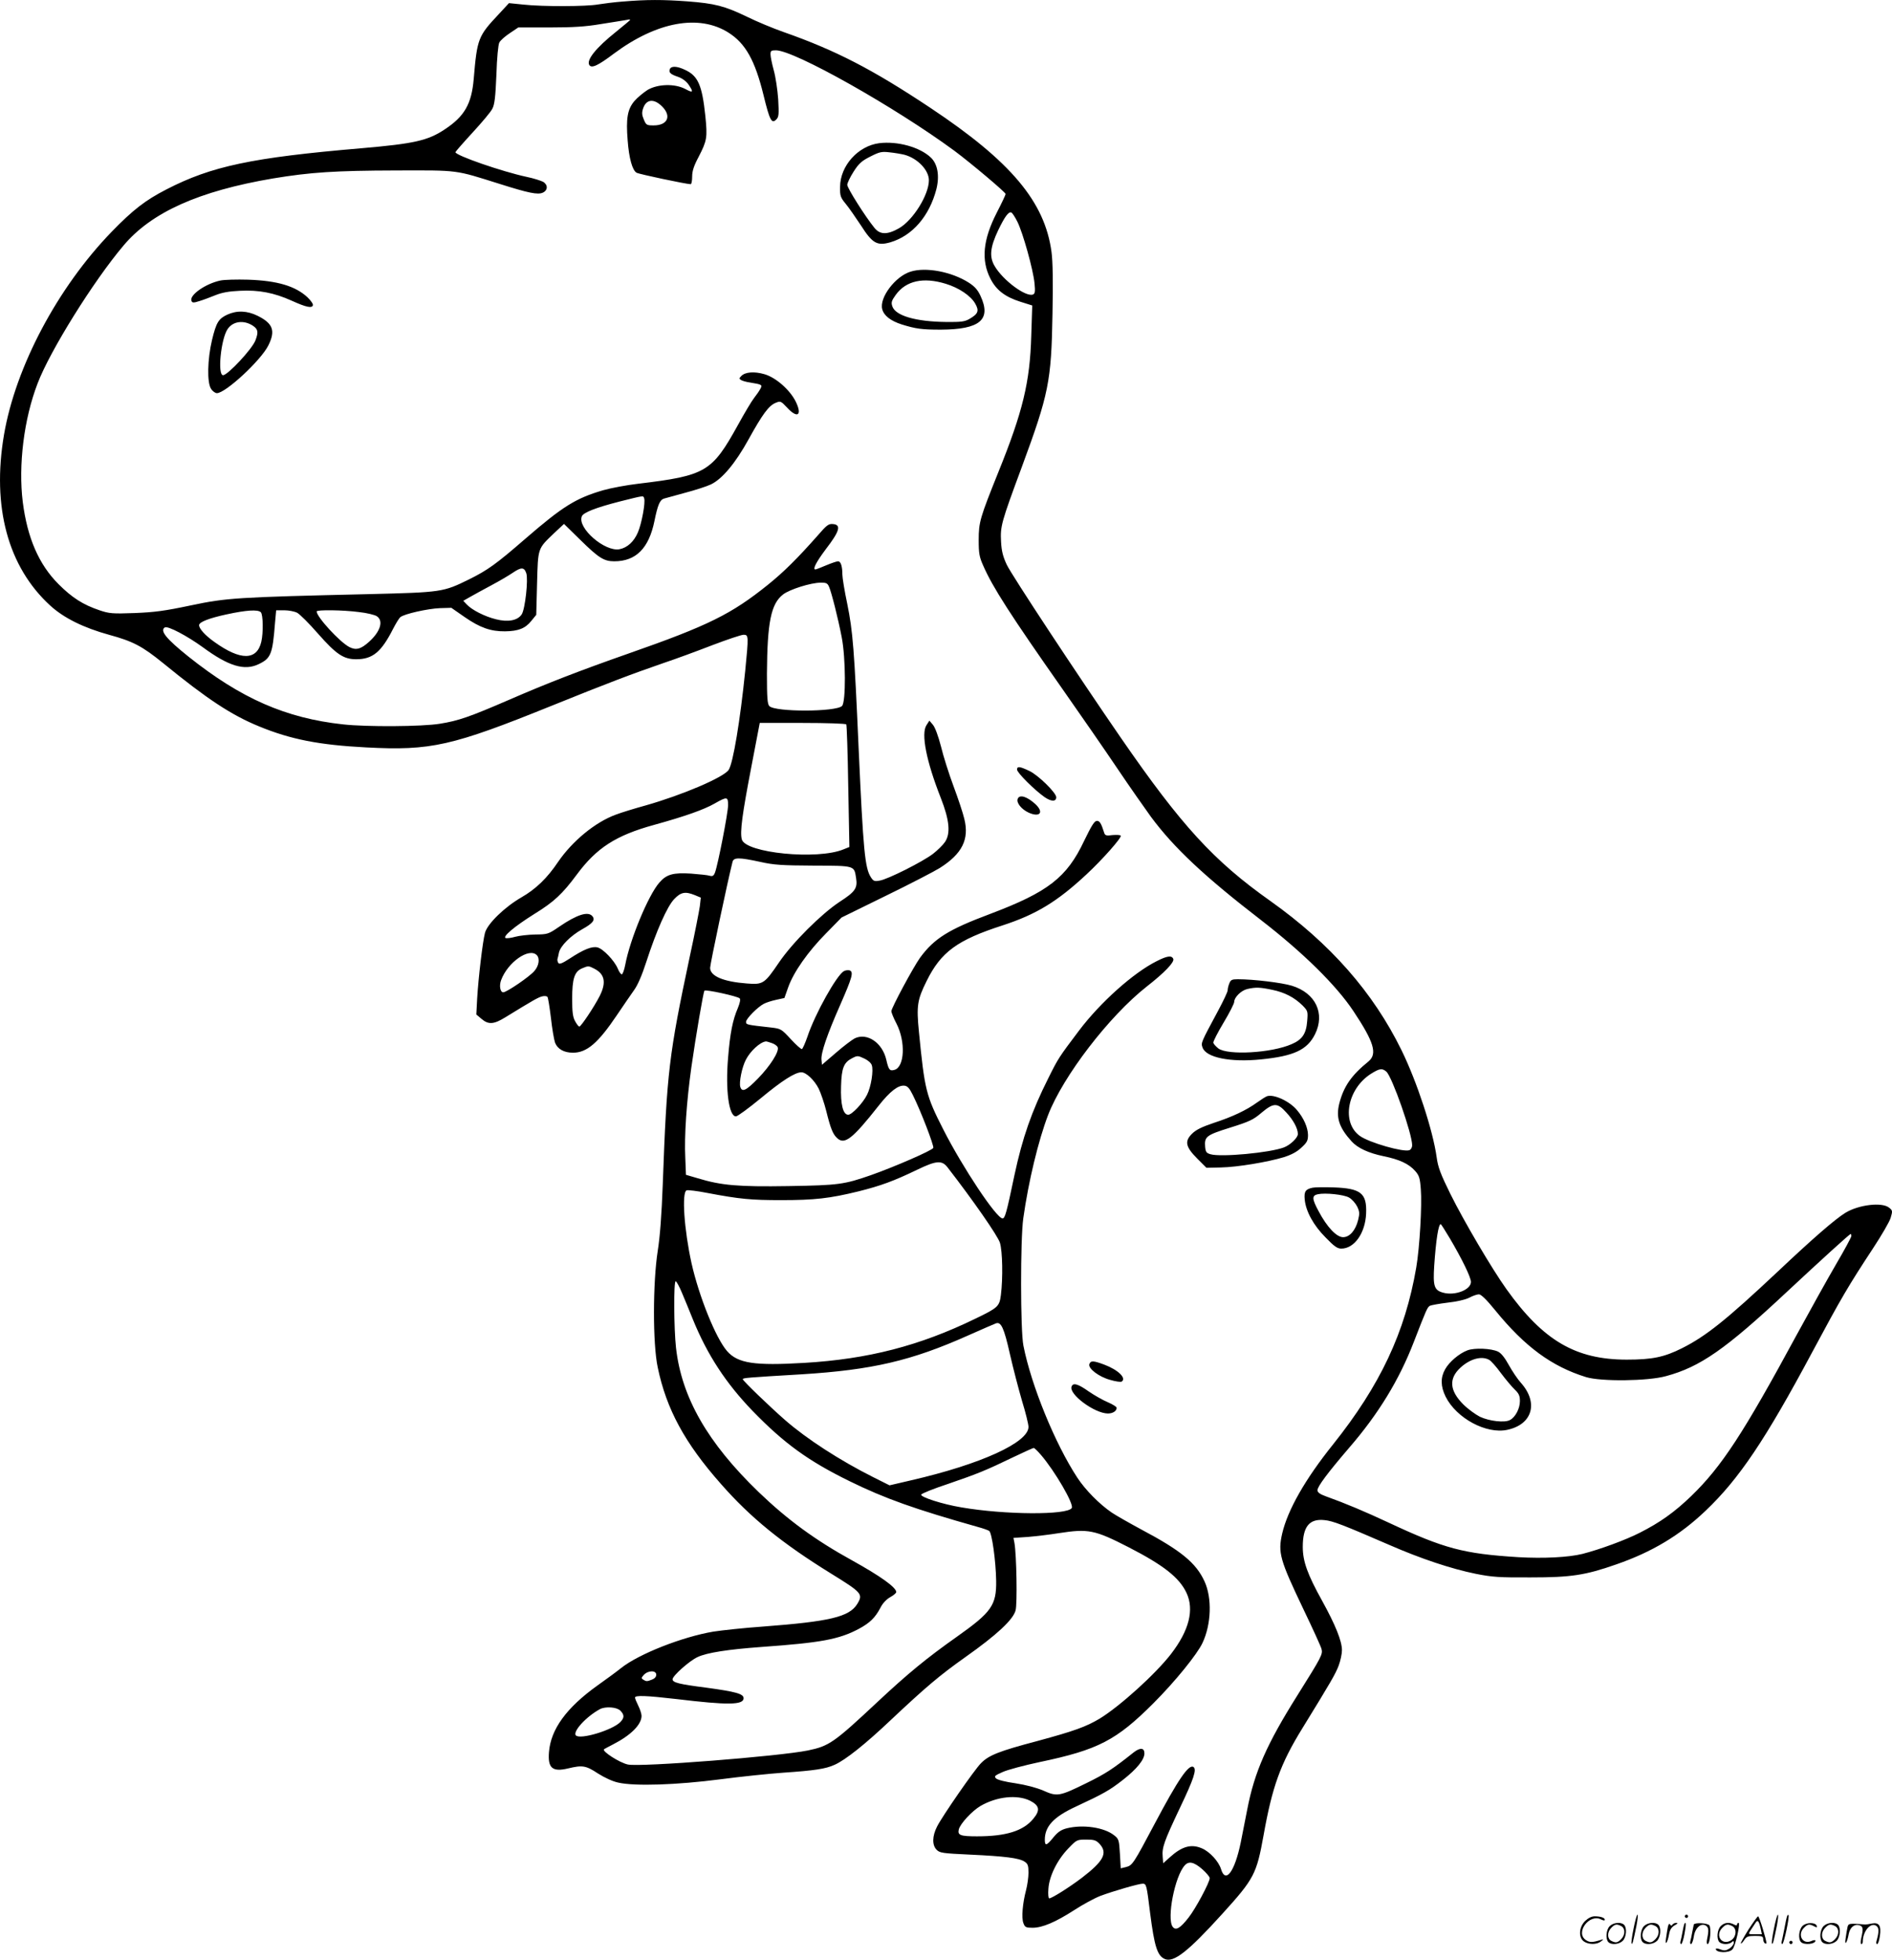 <svg version="1.0" xmlns="http://www.w3.org/2000/svg"
  viewBox="0 0 1158.851 1200.426"
 preserveAspectRatio="xMidYMid meet">
<g transform="translate(-0.054,1200.818) scale(0.1,-0.1)"
fill="#000000" stroke="none">
<path d="M3818 11999 c-54 -4 -123 -13 -154 -18 -71 -13 -338 -14 -457 -1
l-89 9 -61 -66 c-128 -136 -134 -150 -155 -399 -13 -153 -57 -229 -177 -308
-103 -69 -187 -88 -512 -116 -670 -57 -918 -110 -1193 -252 -129 -66 -206
-126 -336 -260 -331 -342 -588 -827 -659 -1243 -75 -441 24 -809 283 -1046 83
-76 204 -136 360 -179 147 -40 204 -70 332 -174 268 -219 418 -318 587 -387
194 -80 368 -114 656 -129 398 -21 525 8 1141 257 339 137 484 192 681 260 72
24 205 73 298 109 92 35 178 64 192 64 31 0 31 -7 10 -221 -31 -305 -74 -564
-101 -606 -29 -46 -285 -155 -511 -219 -69 -19 -150 -44 -181 -56 -126 -46
-266 -162 -353 -289 -67 -100 -137 -167 -224 -217 -104 -60 -209 -162 -224
-218 -14 -52 -41 -280 -48 -405 l-5 -95 32 -27 c42 -36 75 -34 146 10 171 105
201 122 225 128 15 4 30 2 33 -4 4 -5 13 -63 21 -128 7 -65 19 -133 25 -151
15 -39 54 -62 110 -62 85 0 154 59 269 230 39 58 86 126 105 153 22 30 49 92
75 173 62 191 128 340 171 385 41 43 68 48 127 24 l36 -15 -6 -53 c-4 -28 -31
-168 -62 -310 -127 -599 -140 -703 -165 -1392 -7 -189 -17 -322 -31 -410 -30
-192 -31 -567 0 -712 53 -256 166 -464 386 -713 183 -209 376 -365 675 -550
191 -118 198 -126 161 -187 -49 -79 -168 -107 -576 -138 -115 -8 -253 -23
-305 -31 -190 -32 -457 -137 -565 -223 -27 -22 -93 -70 -145 -107 -190 -136
-286 -268 -297 -408 -8 -98 21 -123 117 -100 88 21 109 18 183 -31 41 -26 91
-49 125 -56 102 -23 359 -14 622 20 129 17 305 35 390 41 190 13 257 23 312
48 66 29 189 127 343 273 217 204 298 273 460 388 191 135 291 228 306 285 11
40 6 339 -7 413 l-6 31 89 6 c48 4 133 14 188 23 182 28 219 21 428 -86 214
-110 311 -186 355 -280 48 -103 16 -230 -95 -374 -95 -123 -313 -320 -437
-396 -84 -50 -156 -76 -381 -137 -235 -62 -298 -87 -346 -136 -40 -40 -236
-323 -269 -388 -30 -59 -31 -113 -3 -142 20 -20 36 -22 205 -30 214 -10 301
-21 334 -43 20 -13 24 -24 24 -68 0 -28 -7 -77 -15 -107 -21 -80 -29 -170 -16
-202 9 -25 16 -28 56 -28 60 0 140 34 255 108 52 34 124 73 160 87 80 30 236
75 260 75 22 0 24 -9 45 -180 26 -203 44 -261 89 -281 54 -25 142 43 353 276
196 216 210 244 253 482 53 297 103 437 237 654 179 291 203 333 223 385 11
30 20 72 20 94 0 56 -40 155 -121 302 -90 162 -119 242 -119 331 0 124 40 174
133 164 52 -5 113 -29 397 -152 192 -84 381 -147 530 -177 100 -20 143 -23
335 -22 248 0 335 13 526 80 219 76 389 178 547 329 204 194 366 435 652 970
180 336 220 404 373 637 52 79 101 163 108 187 12 41 12 45 -10 62 -43 35
-187 18 -268 -32 -63 -39 -198 -156 -413 -359 -316 -297 -440 -396 -587 -470
-110 -55 -182 -70 -339 -70 -312 0 -511 116 -736 431 -90 126 -260 415 -344
584 -60 122 -76 164 -84 225 -23 165 -121 463 -215 655 -174 355 -436 653
-803 914 -348 246 -546 463 -917 1001 -262 380 -669 997 -698 1059 -23 49 -32
83 -35 141 -5 95 0 115 128 460 164 445 180 521 187 935 4 196 2 320 -6 380
-41 307 -248 554 -741 882 -356 237 -581 353 -900 465 -63 22 -164 64 -225 94
-137 66 -196 81 -365 94 -151 11 -249 11 -392 -1z m42 -113 c0 -2 -40 -35 -88
-74 -120 -96 -181 -171 -162 -202 14 -22 53 -4 151 70 262 195 521 243 702
128 104 -66 162 -170 214 -382 38 -156 50 -178 78 -150 16 16 17 31 12 124 -4
58 -16 138 -27 177 -11 40 -20 84 -20 98 0 22 4 25 33 25 113 0 730 -348 1094
-616 102 -76 313 -254 313 -264 0 -5 -24 -56 -54 -114 -85 -166 -97 -291 -39
-405 36 -70 89 -111 183 -141 l73 -23 -6 -186 c-8 -284 -52 -465 -202 -836
-112 -279 -120 -305 -120 -415 0 -81 4 -104 28 -157 57 -131 167 -302 487
-758 108 -154 259 -372 335 -485 76 -113 169 -245 205 -295 140 -189 327 -365
676 -634 257 -199 459 -398 564 -556 126 -189 148 -262 93 -308 -105 -85 -152
-153 -179 -257 -22 -87 -2 -148 75 -233 37 -41 104 -72 196 -91 98 -20 155
-47 193 -90 25 -28 30 -44 35 -112 8 -96 -7 -358 -28 -480 -68 -397 -221 -722
-510 -1084 -170 -212 -277 -400 -311 -545 -27 -118 -15 -160 131 -466 57 -119
107 -228 110 -242 8 -32 1 -46 -147 -282 -188 -299 -264 -471 -308 -700 -12
-60 -30 -152 -40 -203 -37 -179 -93 -255 -121 -162 -14 46 -69 106 -116 126
-66 29 -123 13 -198 -55 l-40 -36 -3 40 c-5 56 8 93 104 296 87 182 106 240
84 254 -29 18 -95 -80 -236 -346 -130 -245 -137 -257 -176 -267 l-33 -8 -5 89
c-5 84 -7 91 -35 113 -61 49 -191 68 -291 43 -34 -9 -54 -22 -81 -55 -42 -52
-53 -55 -53 -15 0 82 54 140 190 203 170 79 207 100 290 165 84 66 130 123
130 161 0 35 -26 37 -66 6 -129 -103 -173 -131 -289 -188 -165 -81 -179 -84
-264 -46 -42 18 -107 35 -171 45 -59 8 -111 21 -119 30 -13 13 -8 17 41 39 31
14 133 41 227 61 358 75 469 133 696 360 133 133 269 301 301 370 54 115 59
275 12 377 -52 113 -143 188 -388 318 -74 40 -155 86 -180 103 -76 52 -161
138 -211 214 -137 209 -282 565 -330 808 -19 93 -19 651 -1 780 32 228 93 479
152 633 92 239 374 606 604 787 109 85 170 149 163 169 -9 23 -37 20 -103 -14
-142 -71 -345 -253 -474 -424 -123 -163 -128 -170 -189 -293 -102 -203 -158
-364 -207 -593 -49 -234 -58 -265 -73 -265 -37 0 -244 311 -363 545 -106 208
-114 242 -149 597 -16 161 -10 197 47 312 88 178 187 251 466 341 205 67 334
145 514 313 97 90 216 225 209 236 -2 5 -25 6 -50 4 -37 -5 -46 -3 -51 13 -19
60 -28 74 -45 74 -15 0 -33 -29 -78 -122 -106 -225 -221 -314 -576 -448 -256
-96 -342 -150 -429 -268 -41 -57 -176 -308 -176 -328 0 -8 14 -43 32 -77 56
-110 49 -263 -12 -282 -30 -9 -37 0 -51 62 -24 104 -117 167 -193 131 -17 -9
-69 -48 -116 -89 l-85 -73 -3 31 c-4 41 35 155 114 334 74 169 84 203 59 213
-9 3 -25 1 -35 -4 -44 -23 -178 -263 -224 -402 -14 -40 -29 -74 -34 -76 -5 -1
-36 26 -68 61 -57 62 -61 64 -119 71 -151 17 -155 17 -155 35 0 19 72 92 110
111 13 7 47 18 75 24 l50 11 23 65 c33 94 123 221 232 331 l95 97 269 132
c148 72 298 150 332 171 138 87 182 176 151 301 -8 35 -38 125 -66 200 -28 75
-63 185 -77 244 -17 65 -36 116 -49 132 l-22 26 -18 -28 c-34 -52 -1 -220 88
-446 53 -135 61 -218 25 -270 -13 -19 -46 -51 -73 -72 -64 -49 -279 -157 -327
-164 -31 -6 -38 -3 -53 20 -37 56 -47 165 -75 781 -27 619 -36 726 -70 894
-17 80 -30 161 -30 180 0 51 -10 81 -26 81 -8 0 -41 -11 -74 -25 -33 -14 -62
-25 -65 -25 -19 0 5 46 65 126 83 108 94 147 44 152 -28 3 -39 -5 -95 -70
-123 -139 -205 -221 -304 -301 -225 -181 -366 -251 -855 -422 -299 -105 -496
-181 -735 -285 -238 -103 -307 -127 -420 -145 -108 -18 -449 -20 -593 -4 -351
38 -626 159 -947 415 -136 109 -177 159 -145 179 18 11 137 -52 232 -121 159
-117 256 -146 343 -104 75 36 85 61 100 253 l7 77 49 0 c28 0 63 -7 79 -15 16
-8 74 -66 129 -129 111 -126 156 -156 233 -156 101 0 154 44 226 186 17 33 37
66 45 72 24 20 168 52 242 55 l70 2 82 -57 c94 -65 160 -88 247 -87 81 1 124
18 160 63 l31 38 5 192 c6 220 3 211 103 307 l62 58 100 -98 c113 -111 145
-131 208 -131 133 0 212 80 246 247 20 98 33 129 58 137 10 3 69 19 131 36 61
16 132 39 157 51 69 33 150 130 230 275 85 154 124 207 165 224 31 13 33 12
71 -28 64 -70 95 -48 53 37 -36 72 -122 147 -191 167 -62 18 -118 14 -142 -11
-14 -14 -14 -17 -1 -25 8 -5 33 -12 55 -15 73 -12 76 -14 63 -38 -6 -12 -24
-38 -39 -57 -15 -19 -59 -93 -98 -164 -160 -289 -196 -311 -612 -361 -69 -8
-166 -26 -215 -40 -167 -49 -246 -98 -476 -297 -176 -153 -230 -192 -343 -248
-160 -79 -168 -80 -610 -91 -816 -19 -876 -23 -1095 -69 -161 -34 -222 -42
-345 -47 -136 -5 -156 -3 -215 17 -101 34 -168 77 -251 160 -121 121 -191 284
-219 503 -28 225 7 510 91 727 76 200 343 628 526 844 171 204 462 334 915
411 230 38 380 48 753 49 391 1 358 5 638 -83 174 -55 231 -67 262 -53 31 14
33 47 3 66 -13 7 -59 22 -103 31 -149 32 -435 131 -435 151 0 3 47 57 104 119
58 63 113 128 122 147 14 26 19 70 25 209 3 101 11 185 18 197 6 12 35 38 64
57 l52 35 191 0 c143 0 222 5 310 20 66 10 130 21 144 23 14 2 28 5 33 6 4 0
7 -1 7 -3z m2372 -1236 c34 -68 97 -294 105 -377 5 -51 3 -64 -10 -69 -44 -16
-183 87 -234 174 -34 57 -28 115 21 219 40 83 63 115 80 110 6 -1 23 -27 38
-57z m-2286 -1694 c9 -24 -15 -154 -38 -208 -24 -57 -65 -95 -113 -104 -90
-17 -259 130 -231 201 9 24 87 54 231 91 156 39 144 37 151 20z m-722 -459
c13 -37 -7 -220 -28 -252 -25 -38 -84 -49 -158 -30 -69 17 -147 57 -178 90
l-22 23 44 25 c23 13 81 45 128 70 47 25 105 59 130 76 53 36 71 36 84 -2z
m1854 -82 c15 -33 56 -195 78 -310 25 -128 26 -397 2 -421 -36 -37 -409 -38
-445 -1 -12 12 -15 49 -15 199 2 316 25 428 99 485 40 31 170 72 229 72 34 1
43 -3 52 -24z m-3480 -157 c14 -14 16 -125 3 -181 -27 -115 -127 -116 -286 -2
-58 41 -95 82 -95 104 0 19 62 43 169 66 120 26 191 31 209 13z m602 1 c47 -5
95 -17 108 -25 43 -28 23 -94 -47 -157 -51 -46 -80 -53 -121 -32 -58 30 -200
184 -200 218 0 11 163 9 260 -4z m2984 -688 c3 -5 9 -176 12 -380 l7 -371 -35
-14 c-159 -67 -603 -23 -624 61 -12 45 3 155 57 436 l53 277 262 0 c145 0 265
-4 268 -9z m-724 -495 c0 -46 -62 -364 -80 -412 -8 -21 -15 -25 -33 -20 -12 4
-63 9 -113 13 -110 7 -151 -4 -195 -55 -67 -76 -180 -348 -209 -504 -6 -32
-16 -58 -21 -58 -6 0 -17 16 -25 36 -21 49 -90 121 -124 129 -34 8 -84 -12
-168 -67 -49 -32 -66 -38 -72 -28 -4 7 -7 18 -5 24 2 6 6 23 9 39 9 41 71 103
142 143 65 36 82 57 63 80 -26 32 -95 10 -203 -64 -67 -46 -71 -47 -147 -48
-43 -1 -98 -7 -123 -14 -24 -7 -50 -10 -58 -8 -22 8 53 71 174 147 122 75 173
123 262 243 121 163 239 239 471 303 192 53 307 94 372 131 77 44 83 43 83
-10z m196 -347 c84 -19 133 -22 327 -23 256 -1 249 1 261 -76 10 -62 -5 -84
-101 -146 -112 -74 -288 -249 -371 -371 -89 -131 -98 -137 -197 -129 -144 11
-225 45 -225 96 0 22 107 530 137 648 7 29 39 29 169 1z m-1368 -571 c20 -20
14 -65 -14 -97 -28 -34 -170 -131 -191 -131 -19 0 -26 41 -13 75 41 110 171
200 218 153z m352 -83 c65 -33 75 -85 34 -167 -34 -67 -115 -188 -125 -188 -5
0 -16 15 -26 33 -14 25 -18 56 -18 137 0 123 14 166 59 186 40 17 41 17 76 -1z
m891 -182 c6 -6 2 -27 -11 -59 -32 -74 -48 -155 -60 -305 -17 -198 5 -359 48
-359 10 0 78 50 151 110 130 108 211 160 250 160 29 0 79 -47 106 -100 13 -27
34 -88 46 -136 27 -109 41 -144 68 -168 45 -41 93 -4 253 199 70 89 120 127
158 123 19 -2 31 -15 52 -58 49 -98 130 -310 125 -323 -5 -15 -240 -117 -382
-167 -164 -57 -197 -62 -505 -67 -308 -5 -412 4 -556 48 l-72 21 -4 102 c-7
138 8 347 37 556 28 196 73 458 80 470 6 9 203 -34 216 -47z m197 -274 c17 -6
33 -17 36 -26 10 -26 -46 -114 -120 -190 -73 -75 -98 -87 -109 -53 -9 27 10
122 34 167 27 53 87 108 122 112 3 1 20 -4 37 -10z m569 -96 c19 -9 39 -26 43
-39 12 -31 -4 -133 -29 -182 -26 -52 -93 -122 -115 -122 -32 0 -48 64 -44 176
3 111 17 145 69 171 31 16 34 16 76 -4z m3195 -79 c36 -33 158 -381 158 -451
0 -13 -7 -26 -17 -30 -36 -14 -246 46 -303 87 -115 82 -78 288 68 381 53 33
68 35 94 13z m-2688 -586 c158 -204 308 -420 321 -462 16 -53 19 -215 6 -320
-9 -70 -17 -78 -156 -145 -341 -166 -657 -248 -1050 -271 -303 -18 -405 -3
-471 72 -69 79 -172 334 -218 539 -45 204 -61 434 -30 446 8 3 66 -4 127 -16
200 -38 269 -44 452 -44 204 0 296 10 475 54 135 34 213 62 360 133 116 56
150 58 184 14z m3076 -434 c75 -127 130 -240 130 -268 0 -48 -97 -86 -170 -66
-55 15 -63 39 -55 165 11 160 26 255 40 255 2 0 27 -39 55 -86z m2460 13 c0
-7 -43 -87 -96 -177 -53 -91 -159 -282 -237 -425 -328 -606 -461 -810 -648
-991 -103 -99 -190 -161 -314 -224 -86 -44 -243 -102 -352 -130 -85 -21 -237
-29 -393 -20 -336 21 -453 52 -795 212 -146 68 -259 116 -387 162 -33 12 -48
23 -48 36 0 23 62 106 194 260 180 208 307 417 396 648 77 199 83 213 99 222
9 4 58 13 108 19 55 6 108 18 132 30 22 12 49 21 60 21 13 0 47 -33 99 -97
182 -224 347 -345 557 -410 91 -28 379 -25 490 6 208 56 364 164 740 516 208
194 385 355 391 355 2 0 4 -6 4 -13z m-7162 -349 c17 -40 47 -113 67 -163 88
-216 202 -390 365 -559 194 -200 342 -307 595 -431 216 -106 399 -171 785
-280 30 -8 61 -19 69 -24 17 -11 41 -183 43 -306 2 -149 -28 -192 -240 -342
-187 -132 -302 -227 -486 -399 -268 -251 -297 -271 -427 -298 -176 -36 -1030
-103 -1103 -86 -51 11 -159 81 -146 93 3 3 28 16 55 30 108 55 175 121 175
175 0 12 -9 40 -20 62 -11 22 -20 44 -20 50 0 15 71 12 253 -9 315 -38 412
-37 412 5 0 27 -47 40 -231 65 -165 21 -204 31 -204 51 0 21 103 113 153 136
57 27 186 47 392 62 363 26 474 46 596 111 67 36 100 68 132 129 14 28 37 52
60 65 20 11 37 25 37 31 0 29 -97 98 -270 194 -227 125 -396 249 -573 419
-313 302 -472 580 -506 884 -13 117 -15 407 -2 407 5 0 23 -33 39 -72z m2008
-373 c20 -88 54 -218 75 -290 22 -71 39 -142 39 -157 0 -96 -293 -229 -718
-327 l-133 -31 -100 50 c-205 103 -407 234 -539 349 -95 83 -260 242 -260 251
0 8 23 10 360 30 433 27 673 83 1020 238 85 38 162 71 170 74 32 12 50 -27 86
-187z m189 -617 c87 -101 205 -304 190 -327 -27 -44 -409 -42 -676 4 -115 19
-251 63 -246 78 2 7 77 37 168 67 177 61 223 79 399 164 63 30 118 55 122 55
3 1 23 -18 43 -41z m-2355 -1348 c0 -13 -10 -24 -26 -30 -31 -12 -35 -12 -54
0 -12 7 -12 12 4 29 26 28 76 29 76 1z m-220 -220 c26 -26 25 -45 -1 -71 -49
-49 -244 -108 -271 -81 -22 22 62 115 147 161 34 18 103 13 125 -9z m2510
-552 c58 -30 63 -58 19 -111 -61 -74 -167 -107 -344 -107 -103 0 -120 7 -112
42 9 36 82 114 133 144 100 58 225 71 304 32z m425 -264 c52 -56 25 -106 -108
-208 -75 -57 -184 -126 -200 -126 -5 0 -8 26 -5 59 5 78 55 178 123 248 50 52
52 53 109 53 49 0 60 -4 81 -26z m629 -155 c25 -22 46 -47 46 -55 0 -26 -87
-188 -129 -241 -52 -67 -79 -82 -98 -57 -37 51 13 309 74 376 25 28 56 21 107
-23z M4103 11584 c-7 -20 4 -31 52 -47 25 -9 49 -27 63 -47 32 -47 28 -53 -20
-27 -65 34 -167 31 -230 -5 -25 -16 -62 -46 -82 -69 -42 -50 -52 -106 -41
-241 8 -109 29 -184 55 -198 16 -9 305 -70 331 -70 5 0 9 21 9 46 0 34 10 66
40 122 51 99 54 118 41 248 -20 192 -45 248 -126 285 -49 23 -84 24 -92 3z
m-47 -228 c59 -59 34 -116 -52 -116 -42 0 -46 2 -60 36 -12 28 -13 43 -4 69
19 56 66 61 116 11z M5385 11131 c-129 -17 -238 -138 -239 -267 -1 -55 2 -65
35 -105 20 -24 61 -84 93 -132 70 -110 99 -126 180 -103 135 40 239 160 282
326 20 81 8 153 -34 193 -67 64 -204 102 -317 88z m156 -71 c80 -22 149 -94
149 -156 0 -89 -97 -245 -183 -294 -72 -41 -117 -40 -151 3 -56 69 -166 243
-166 263 0 11 18 48 39 81 32 50 50 66 102 92 57 29 70 32 119 26 30 -3 71
-10 91 -15z M5577 10344 c-93 -29 -191 -159 -173 -229 10 -40 51 -72 119 -94
87 -27 123 -32 240 -32 240 1 311 61 243 207 -17 37 -36 58 -72 81 -105 67
-264 97 -357 67z m216 -74 c82 -25 154 -74 181 -122 25 -44 18 -62 -35 -93
-29 -17 -51 -20 -144 -19 -185 2 -310 38 -329 96 -8 23 -5 34 21 70 63 87 169
110 306 68z M1351 10290 c-91 -19 -191 -89 -178 -124 5 -13 12 -14 49 -2 24 7
68 24 98 36 39 16 83 24 150 27 116 6 209 -12 318 -61 88 -40 123 -47 129 -28
3 7 -12 29 -33 49 -74 69 -185 102 -364 108 -69 2 -145 0 -169 -5z M1393
10081 c-54 -25 -68 -48 -94 -156 -28 -118 -31 -260 -6 -298 9 -15 26 -27 36
-27 53 0 269 200 315 292 45 90 29 135 -66 182 -63 31 -126 34 -185 7z m155
-67 c33 -22 37 -39 17 -91 -20 -53 -170 -213 -198 -213 -36 0 -13 224 28 283
33 48 98 56 153 21z M6230 7294 c0 -19 107 -125 168 -168 42 -29 72 -29 72 -1
0 27 -111 136 -165 161 -59 28 -75 30 -75 8z M6234 7115 c-10 -24 24 -65 68
-85 68 -30 94 2 41 52 -51 47 -98 62 -109 33z M7530 5984 c-6 -14 -10 -33 -10
-42 0 -9 -26 -64 -57 -122 -108 -201 -107 -199 -97 -228 21 -62 171 -92 358
-73 201 20 283 58 331 154 63 127 4 252 -141 297 -62 19 -235 40 -332 40 -36
0 -44 -4 -52 -26z m264 -39 c76 -16 134 -46 185 -96 32 -33 33 -36 28 -96 -6
-77 -30 -113 -96 -141 -123 -54 -390 -69 -448 -26 -15 12 -29 27 -31 35 -1 8
27 63 63 123 36 60 65 117 65 127 0 28 42 70 80 79 52 12 78 11 154 -5z M7760
5293 c-8 -3 -35 -20 -60 -38 -65 -47 -151 -88 -265 -125 -74 -25 -109 -42
-134 -67 -46 -46 -39 -80 34 -153 l55 -55 88 2 c101 2 287 33 386 63 47 15 81
33 108 59 35 32 40 43 40 78 -1 45 -26 103 -68 152 -46 55 -143 99 -184 84z
m119 -99 c43 -46 71 -98 71 -132 0 -23 -46 -67 -85 -82 -86 -33 -386 -61 -450
-42 -25 7 -30 14 -33 45 -5 63 6 72 153 118 118 37 142 48 192 91 74 62 97 63
152 2z M8040 4733 c-43 -9 -53 -23 -48 -73 7 -72 54 -158 128 -232 53 -55 72
-68 96 -68 80 0 147 95 152 215 5 124 -31 154 -200 160 -57 2 -114 1 -128 -2z
m223 -60 c18 -10 40 -35 50 -55 15 -31 16 -43 6 -83 -16 -64 -52 -105 -92
-105 -40 0 -98 61 -150 159 -41 76 -42 96 -5 104 46 10 159 -2 191 -20z M6673
3653 c-10 -26 57 -78 127 -97 33 -10 65 -14 70 -11 33 20 -20 72 -105 104 -67
25 -84 26 -92 4z M6564 3515 c-18 -47 140 -164 222 -165 31 0 54 15 54 35 0 6
-24 21 -54 34 -29 12 -82 42 -117 66 -66 47 -96 55 -105 30z M8989 3737 c-51
-19 -112 -71 -137 -116 -29 -51 -28 -105 3 -168 66 -132 249 -231 378 -203
154 33 192 166 83 288 -20 22 -53 71 -74 109 -24 44 -47 73 -66 82 -42 20
-144 24 -187 8z m132 -58 c11 -5 44 -42 73 -82 30 -40 68 -85 85 -101 25 -24
31 -38 31 -70 0 -46 -28 -99 -61 -116 -32 -18 -126 -7 -184 20 -27 14 -73 47
-102 76 -84 84 -90 158 -17 225 59 54 129 73 175 48z M10006 194 c-10 -47 -15
-88 -12 -91 5 -6 9 7 30 110 7 37 10 67 6 67 -4 0 -15 -39 -24 -86z M10320
270 c0 -5 5 -10 10 -10 6 0 10 5 10 10 0 6 -4 10 -10 10 -5 0 -10 -4 -10 -10z
M10866 194 c-10 -47 -15 -88 -12 -91 5 -6 9 7 30 110 7 37 10 67 6 67 -4 0
-15 -39 -24 -86z M10946 269 c-3 -8 -10 -41 -16 -74 -6 -33 -14 -68 -16 -77
-3 -10 -1 -18 3 -18 10 0 46 171 38 178 -2 3 -7 -1 -9 -9z M9709 241 c-38 -38
-41 -101 -7 -125 29 -20 79 -20 104 0 18 14 18 15 1 10 -53 -17 -69 -17 -92
-2 -69 45 21 166 94 126 12 -6 21 -7 21 -1 0 12 -25 21 -62 21 -19 0 -39 -10
-59 -29z M10710 189 c-28 -45 -49 -83 -47 -85 2 -3 12 7 21 21 14 21 24 25 66
25 43 0 50 -3 50 -19 0 -11 5 -23 10 -26 6 -3 10 -3 10 1 0 20 -44 164 -51
164 -4 0 -30 -37 -59 -81z m75 4 l7 -33 -42 0 c-42 0 -42 0 -28 23 8 12 21 32
29 44 15 25 22 18 34 -34z M9860 210 c-22 -22 -27 -79 -8 -98 19 -19 66 -14
88 8 22 22 27 79 8 98 -19 19 -66 14 -88 -8z m71 0 c25 -14 25 -54 -1 -80 -23
-23 -33 -24 -61 -10 -25 14 -25 54 1 80 23 23 33 24 61 10z M10070 210 c-22
-22 -27 -79 -8 -98 19 -19 66 -14 88 8 22 22 27 79 8 98 -19 19 -66 14 -88 -8z
m71 0 c25 -14 25 -54 -1 -80 -23 -23 -33 -24 -61 -10 -25 14 -25 54 1 80 23
23 33 24 61 10z M10216 204 c-3 -16 -8 -47 -11 -69 -8 -51 10 -26 19 27 5 27
15 42 34 53 18 10 22 14 10 15 -9 0 -20 -5 -24 -11 -5 -8 -9 -8 -14 1 -5 8
-10 3 -14 -16z M10317 223 c-2 -4 -7 -26 -11 -48 -4 -22 -9 -48 -12 -57 -3
-10 -1 -18 4 -18 4 0 14 28 20 62 11 58 10 81 -1 61z M10375 220 c-1 -3 -5
-23 -9 -45 -4 -22 -9 -48 -12 -57 -3 -10 -1 -18 4 -18 5 0 13 20 17 45 7 53
44 87 74 68 17 -11 19 -28 8 -80 -4 -18 -3 -33 2 -33 16 0 24 99 11 115 -12
14 -87 18 -95 5z M10540 210 c-22 -22 -27 -79 -8 -98 7 -7 24 -12 38 -12 14 0
31 5 38 12 9 9 12 8 12 -5 0 -9 -12 -24 -26 -34 -21 -13 -32 -15 -55 -6 -16 6
-29 8 -29 3 0 -24 81 -27 102 -2 18 19 50 162 37 162 -5 0 -9 -5 -9 -10 0 -7
-6 -7 -19 0 -30 16 -59 12 -81 -10z m71 0 c29 -16 25 -65 -6 -86 -56 -37 -103
28 -55 76 23 23 33 24 61 10z M11041 211 c-23 -23 -28 -80 -9 -99 19 -19 88
-13 88 9 0 5 -11 4 -24 -2 -54 -25 -89 38 -46 81 23 23 33 24 62 9 16 -9 19
-8 16 3 -8 22 -64 22 -87 -1z M11170 210 c-22 -22 -27 -79 -8 -98 19 -19 66
-14 88 8 22 22 27 79 8 98 -19 19 -66 14 -88 -8z m71 0 c25 -14 25 -54 -1 -80
-23 -23 -33 -24 -61 -10 -25 14 -25 54 1 80 23 23 33 24 61 10z M11316 201
c-3 -14 -8 -44 -11 -66 -8 -51 10 -26 19 27 8 41 35 63 66 53 22 -7 24 -21 11
-77 -5 -22 -5 -38 0 -38 5 0 9 6 9 13 0 68 51 125 85 97 15 -13 15 -35 -1 -92
-3 -10 -1 -18 4 -18 6 0 13 23 17 50 9 63 -5 84 -49 76 -17 -4 -35 -6 -41 -6
-101 8 -104 7 -109 -19z M10960 110 c0 -5 5 -10 10 -10 6 0 10 5 10 10 0 6 -4
10 -10 10 -5 0 -10 -4 -10 -10z"/>
</g>
</svg>
